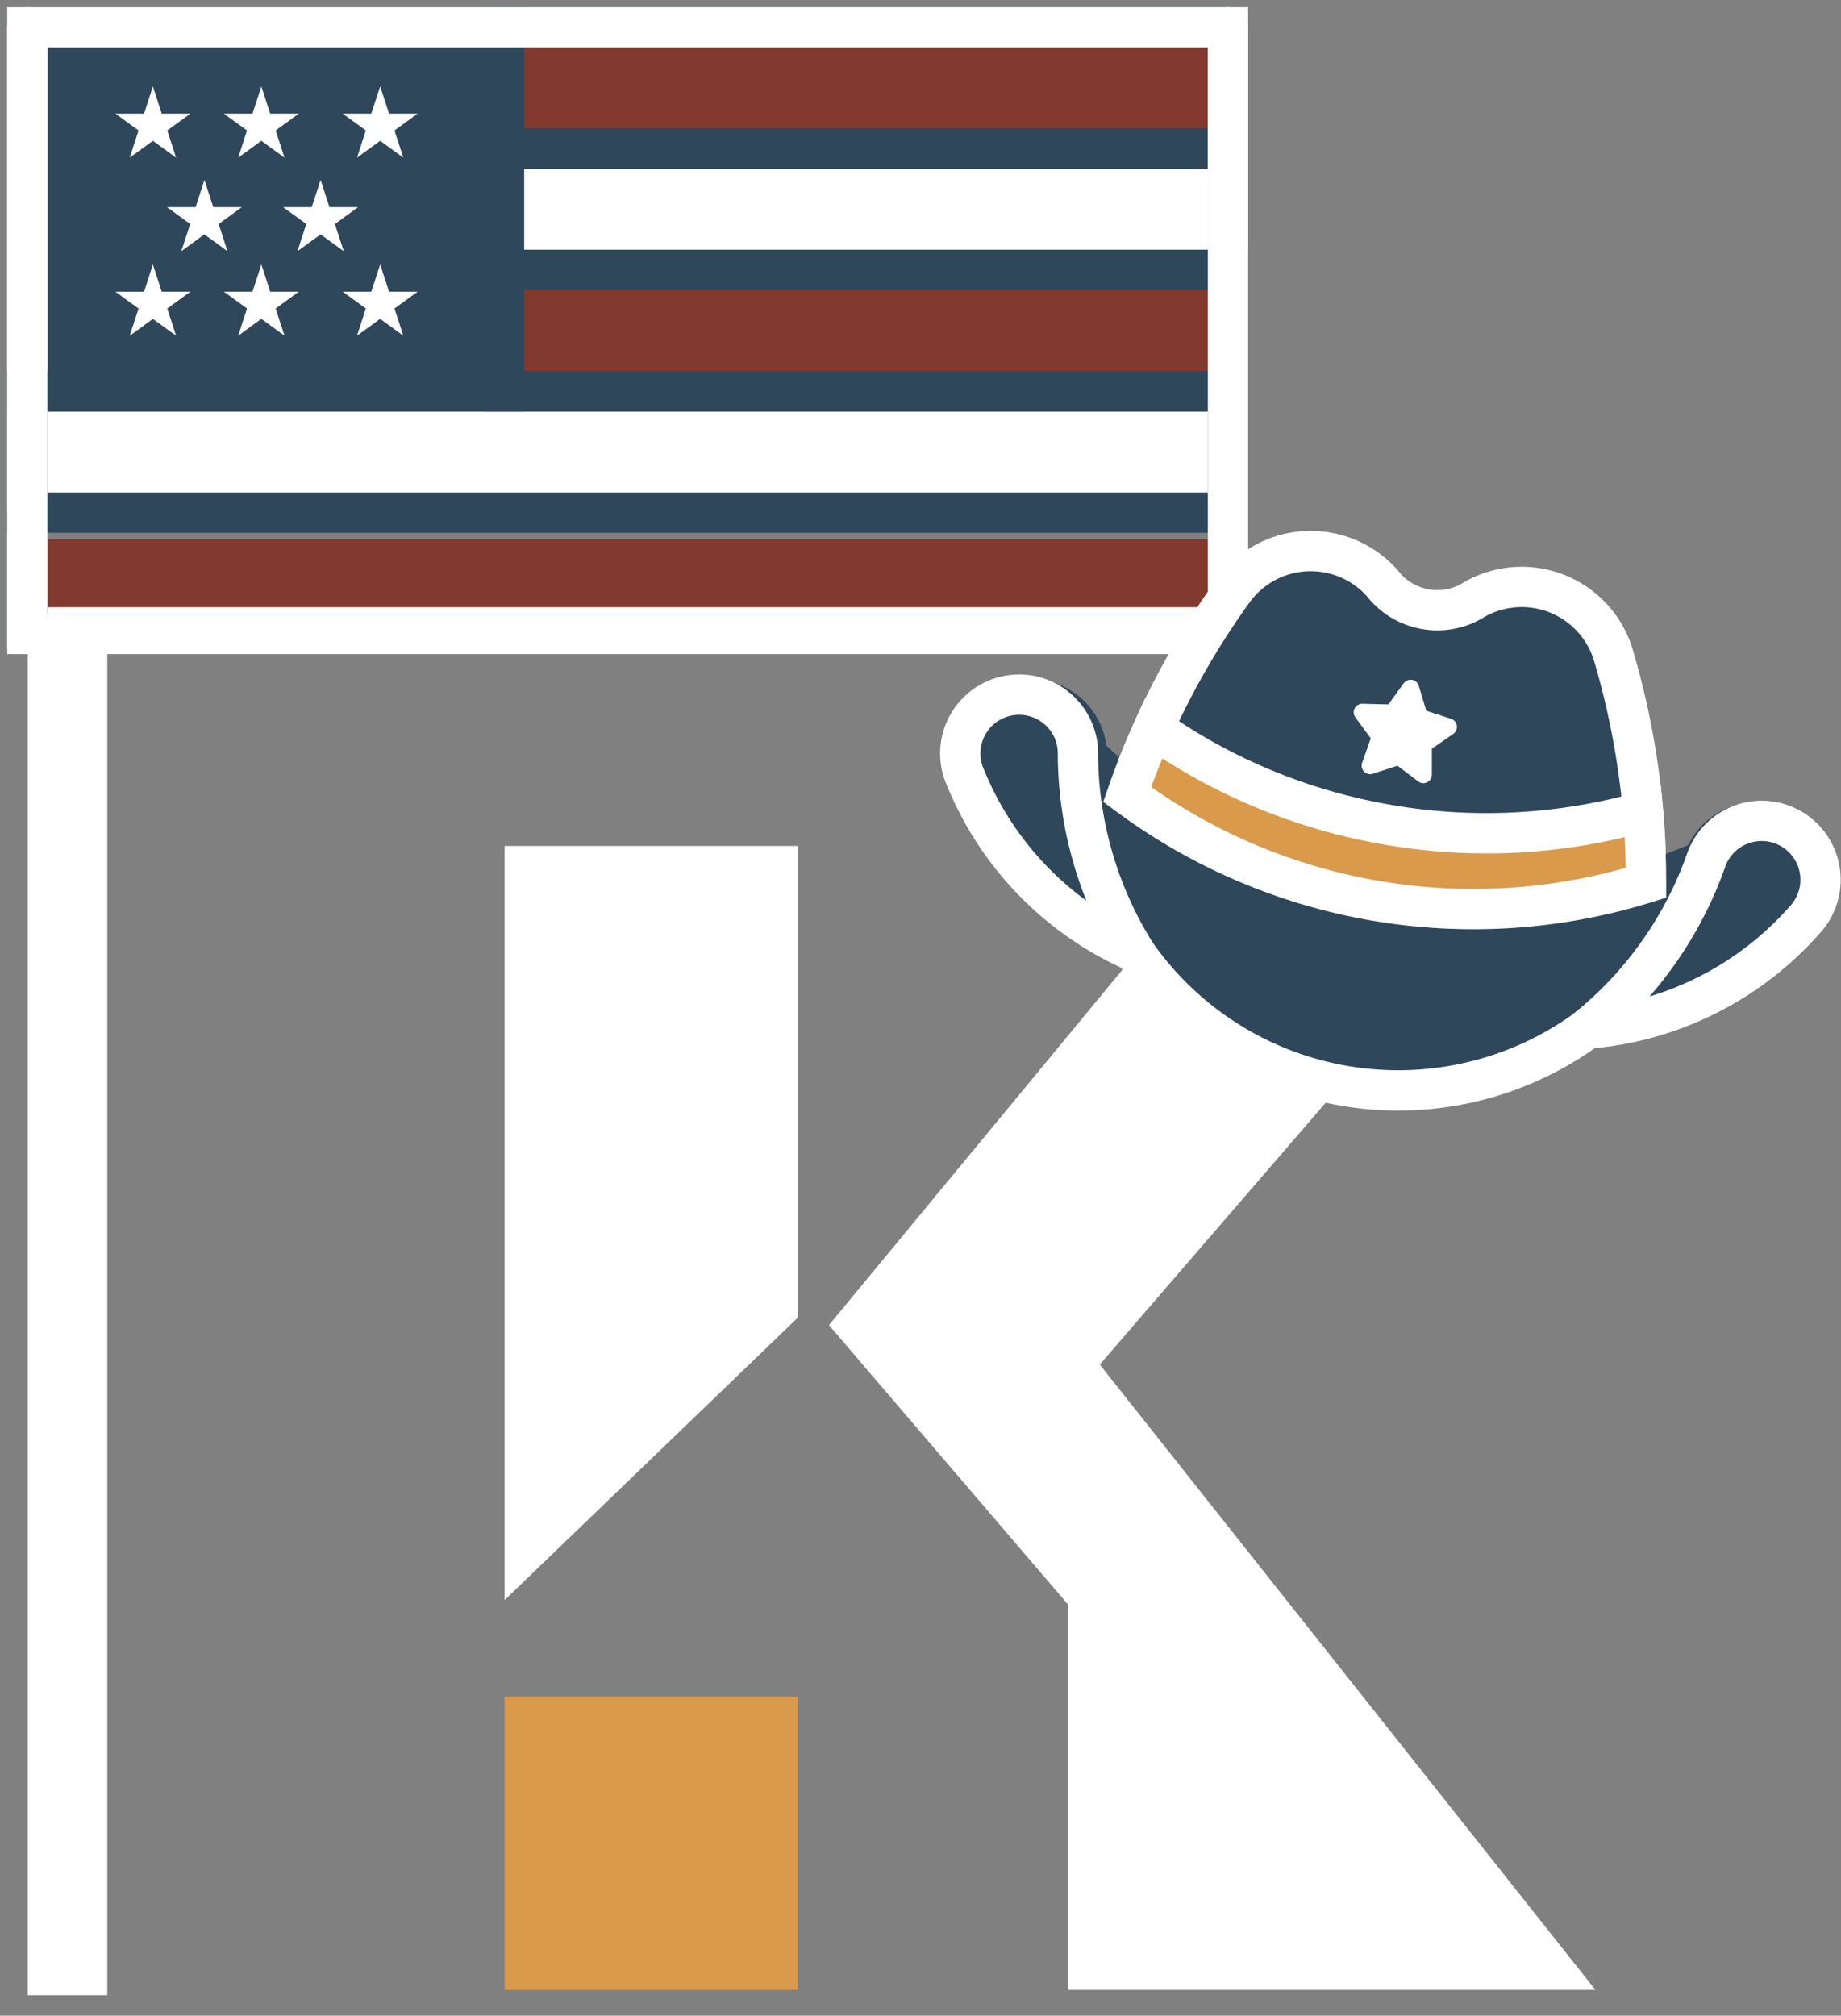 <svg xmlns="http://www.w3.org/2000/svg" xmlns:xlink="http://www.w3.org/1999/xlink" width="73.084" height="80" viewBox="0 0 73.084 80">
  <rect x="0" y="0" width="73.084" height="80" fill="#808080" stroke="none"/>
  <defs>
    <clipPath id="clip-path">
      <rect id="Rectangle_204" data-name="Rectangle 204" width="49.833" height="26.247" fill="none" stroke="#fff" stroke-width="1"/>
    </clipPath>
    <clipPath id="clip-path-2">
      <rect id="Rectangle_206" data-name="Rectangle 206" width="73.084" height="79.999" fill="none"/>
    </clipPath>
  </defs>
  <g id="USA-Made-icon" transform="translate(0 0.001)">
    <rect id="Rectangle_194" data-name="Rectangle 194" width="28.9" height="4.106" transform="translate(20.211 1.5)" fill="#82392e"/>
    <rect id="Rectangle_219" data-name="Rectangle 219" width="28.9" height="4.106" transform="translate(20.211 6.214)" fill="#fff"/>
    <rect id="Rectangle_220" data-name="Rectangle 220" width="48.005" height="4.106" transform="translate(1.106 15.926)" fill="#fff"/>
    <rect id="Rectangle_195" data-name="Rectangle 195" width="28.9" height="4.106" transform="translate(20.211 11.07)" fill="#82392e"/>
    <rect id="Rectangle_196" data-name="Rectangle 196" width="47.504" height="4.106" transform="translate(1.106 21.401)" fill="#82392e"/>
    <rect id="Rectangle_197" data-name="Rectangle 197" width="18.604" height="14.049" transform="translate(1.106 1.243)" fill="#2f475b"/>
    <path id="Path_460" data-name="Path 460" d="M31.312,32.77H19.675V62.7L31.312,51.494Z" transform="translate(0.357 0.804)" fill="#fff"/>
    <path id="Path_461" data-name="Path 461" d="M59.987,32.77H47.193L31.813,51.393l9.5,11.1V77.775H62.238L42.564,52.958Z" transform="translate(1.095 1.199)" fill="#fff"/>
    <rect id="Rectangle_198" data-name="Rectangle 198" width="11.637" height="11.637" transform="translate(20.032 67.337)" fill="#da9a4c"/>
    <g id="Group_451" data-name="Group 451" transform="translate(0 -0.001)">
      <g id="Group_450" data-name="Group 450" clip-path="url(#clip-path)">
        <rect id="Rectangle_199" data-name="Rectangle 199" width="18.918" height="14.447" transform="translate(1.084 1.085)" fill="none" stroke="#2f475b" stroke-linecap="round" stroke-width="1.6"/>
        <rect id="Rectangle_200" data-name="Rectangle 200" width="28.747" height="4.815" transform="translate(20.002 1.086)" fill="none" stroke="#2f475b" stroke-linecap="round" stroke-width="1.6"/>
        <rect id="Rectangle_201" data-name="Rectangle 201" width="28.747" height="4.816" transform="translate(20.002 5.9)" fill="none" stroke="#2f475b" stroke-linecap="round" stroke-width="1.6"/>
        <rect id="Rectangle_221" data-name="Rectangle 221" width="47.665" height="23.815" transform="translate(1.084 1.085)" fill="none" stroke="#fff" stroke-linecap="round" stroke-width="1.6"/>
        <rect id="Rectangle_202" data-name="Rectangle 202" width="28.747" height="4.816" transform="translate(20.002 10.716)" fill="none" stroke="#2f475b" stroke-linecap="round" stroke-width="1.6"/>
        <path id="Path_462" data-name="Path 462" d="M1.084,20.346v4.816H48.749V20.346" transform="translate(0 0.001)" fill="none" stroke="#2f475b" stroke-linecap="round" stroke-width="1.6"/>
        <rect id="Rectangle_203" data-name="Rectangle 203" width="47.665" height="4.816" transform="translate(1.084 15.532)" fill="none" stroke="#2f475b" stroke-linecap="round" stroke-width="1.6"/>
        <path id="Path_487" data-name="Path 487" d="M1.084,20.346V44.424H48.749V20.346" transform="translate(0 -19.261)" fill="none" stroke="#fff" stroke-linecap="round" stroke-width="1.6"/>
      </g>
    </g>
    <g id="Group_453" data-name="Group 453">
      <g id="Group_452" data-name="Group 452" clip-path="url(#clip-path-2)">
        <path id="Path_463" data-name="Path 463" d="M71.168,32.3a3.042,3.042,0,0,0-2.729-.689,3.008,3.008,0,0,0-1.981,1.6c-.351.149-.706.29-1.063.42-.01-.329-.028-.659-.05-.993-.009-.157-.018-.313-.03-.471-.008-.108-.012-.213-.021-.322l-.079-.9-.03.009a30.718,30.718,0,0,0-1.083-5.37,4.383,4.383,0,0,0-2.548-2.791,4.487,4.487,0,0,0-3.864.221A1.961,1.961,0,0,1,55,22.556a4.489,4.489,0,0,0-3.572-1.487A4.414,4.414,0,0,0,48.1,22.862a30.645,30.645,0,0,0-2.8,4.709l-.025-.017-.373.818c-.045.1-.083.2-.127.3-.064.143-.123.286-.184.43-.131.309-.257.615-.376.923q-.44-.362-.864-.749a3.017,3.017,0,1,0-5.743,1.619,13.247,13.247,0,0,0,6.742,7.03,13.057,13.057,0,0,0,8.509,5.346,13.25,13.25,0,0,0,3.266.151,13.054,13.054,0,0,0,6.52-2.372l.062,0a13.267,13.267,0,0,0,8.638-4.412,3.024,3.024,0,0,0-.175-4.339" transform="translate(0.568 0.32)" fill="#2f475b"/>
        <path id="Path_464" data-name="Path 464" d="M54.469,32.306a22.924,22.924,0,0,1-9.345-3.835c-.4.875-.748,1.757-1.05,2.627a23.041,23.041,0,0,0,20.6,3.506c0-.921-.038-1.87-.122-2.826a22.909,22.909,0,0,1-10.087.529" transform="translate(0.671 0.433)" fill="none" stroke="#2f475b" stroke-linecap="round" stroke-width="1.6"/>
        <path id="Path_465" data-name="Path 465" d="M54.673,29.985l-.981.32a.338.338,0,0,1-.423-.433l.342-.973L53,28.064a.338.338,0,0,1,.281-.537l1.031.025.605-.836a.338.338,0,0,1,.6.1l.3.989.982.318a.338.338,0,0,1,.088.6l-.85.586v1.031a.338.338,0,0,1-.543.269Z" transform="translate(0.805 0.404)" fill="#fff"/>
        <path id="Path_466" data-name="Path 466" d="M64.678,34.709a31.651,31.651,0,0,0-1.314-9.081,3.8,3.8,0,0,0-5.471-2.184,2.761,2.761,0,0,1-3.691-.628,3.8,3.8,0,0,0-5.885.253A31.653,31.653,0,0,0,44.073,31.2" transform="translate(0.671 0.328)" fill="none" stroke="#fff" stroke-linecap="round" stroke-width="1.6"/>
        <path id="Path_467" data-name="Path 467" d="M67.071,33.7a23.021,23.021,0,0,1-24.906-4.238" transform="translate(0.642 0.448)" fill="none" stroke="#2f475b" stroke-linecap="round" stroke-width="1.6"/>
        <path id="Path_468" data-name="Path 468" d="M44.362,37.207a12.718,12.718,0,0,0,17.971,3.058" transform="translate(0.675 0.566)" fill="none" stroke="#fff" stroke-linecap="round" stroke-width="1.6"/>
        <path id="Path_469" data-name="Path 469" d="M62.061,40.338a15,15,0,0,0,4.751-6.756,2.337,2.337,0,1,1,3.874,2.454,12.862,12.862,0,0,1-8.625,4.3" transform="translate(0.944 0.488)" fill="none" stroke="#fff" stroke-linecap="round" stroke-width="1.6"/>
        <path id="Path_470" data-name="Path 470" d="M44.471,37.356a15.009,15.009,0,0,1-2.25-7.947,2.336,2.336,0,1,0-4.467,1.035,12.862,12.862,0,0,0,6.717,6.913" transform="translate(0.571 0.413)" fill="none" stroke="#fff" stroke-linecap="round" stroke-width="1.6"/>
        <rect id="Rectangle_205" data-name="Rectangle 205" width="3.159" height="53.642" transform="translate(1.1 25.545)" fill="#fff"/>
        <path id="Path_471" data-name="Path 471" d="M6,3.378l.351,1.08H7.49l-.919.667.351,1.08L6,5.537l-.919.668.351-1.08-.919-.667H5.652Z" transform="translate(0.069 0.051)" fill="#fff"/>
        <path id="Path_472" data-name="Path 472" d="M10.243,3.378l.351,1.08h1.135l-.919.667.351,1.08-.919-.668-.919.668.351-1.08-.919-.667H9.892Z" transform="translate(0.133 0.051)" fill="#fff"/>
        <path id="Path_473" data-name="Path 473" d="M12.56,7.035l.351,1.08h1.135l-.919.667.351,1.08-.919-.668-.919.668.351-1.08-.919-.667h1.135Z" transform="translate(0.168 0.107)" fill="#fff"/>
        <path id="Path_474" data-name="Path 474" d="M8.017,7.035l.351,1.08H9.5l-.919.667.351,1.08-.919-.668L7.1,9.862l.351-1.08-.919-.667H7.666Z" transform="translate(0.099 0.107)" fill="#fff"/>
        <path id="Path_475" data-name="Path 475" d="M14.889,3.378l.351,1.08h1.135l-.919.667.351,1.08-.919-.668-.919.668.351-1.08L13.4,4.458h1.135Z" transform="translate(0.204 0.051)" fill="#fff"/>
        <path id="Path_476" data-name="Path 476" d="M6,10.339l.351,1.08H7.49l-.919.667.351,1.08L6,12.5l-.919.668.351-1.08-.919-.667H5.652Z" transform="translate(0.069 0.157)" fill="#fff"/>
        <path id="Path_477" data-name="Path 477" d="M10.243,10.339l.351,1.08h1.135l-.919.667.351,1.08-.919-.668-.919.668.351-1.08-.919-.667H9.892Z" transform="translate(0.133 0.157)" fill="#fff"/>
        <path id="Path_478" data-name="Path 478" d="M14.889,10.339l.351,1.08h1.135l-.919.667.351,1.08-.919-.668-.919.668.351-1.08-.919-.667h1.135Z" transform="translate(0.204 0.157)" fill="#fff"/>
        <path id="Path_479" data-name="Path 479" d="M54.469,32.306a22.924,22.924,0,0,1-9.345-3.835c-.4.875-.748,1.757-1.05,2.627a23.041,23.041,0,0,0,20.6,3.506c0-.921-.038-1.87-.122-2.826a22.909,22.909,0,0,1-10.087.529" transform="translate(0.671 0.433)" fill="#da9a4c" stroke="#fff" stroke-linecap="round" stroke-width="1.6"/>
      </g>
    </g>
  </g>
</svg>
